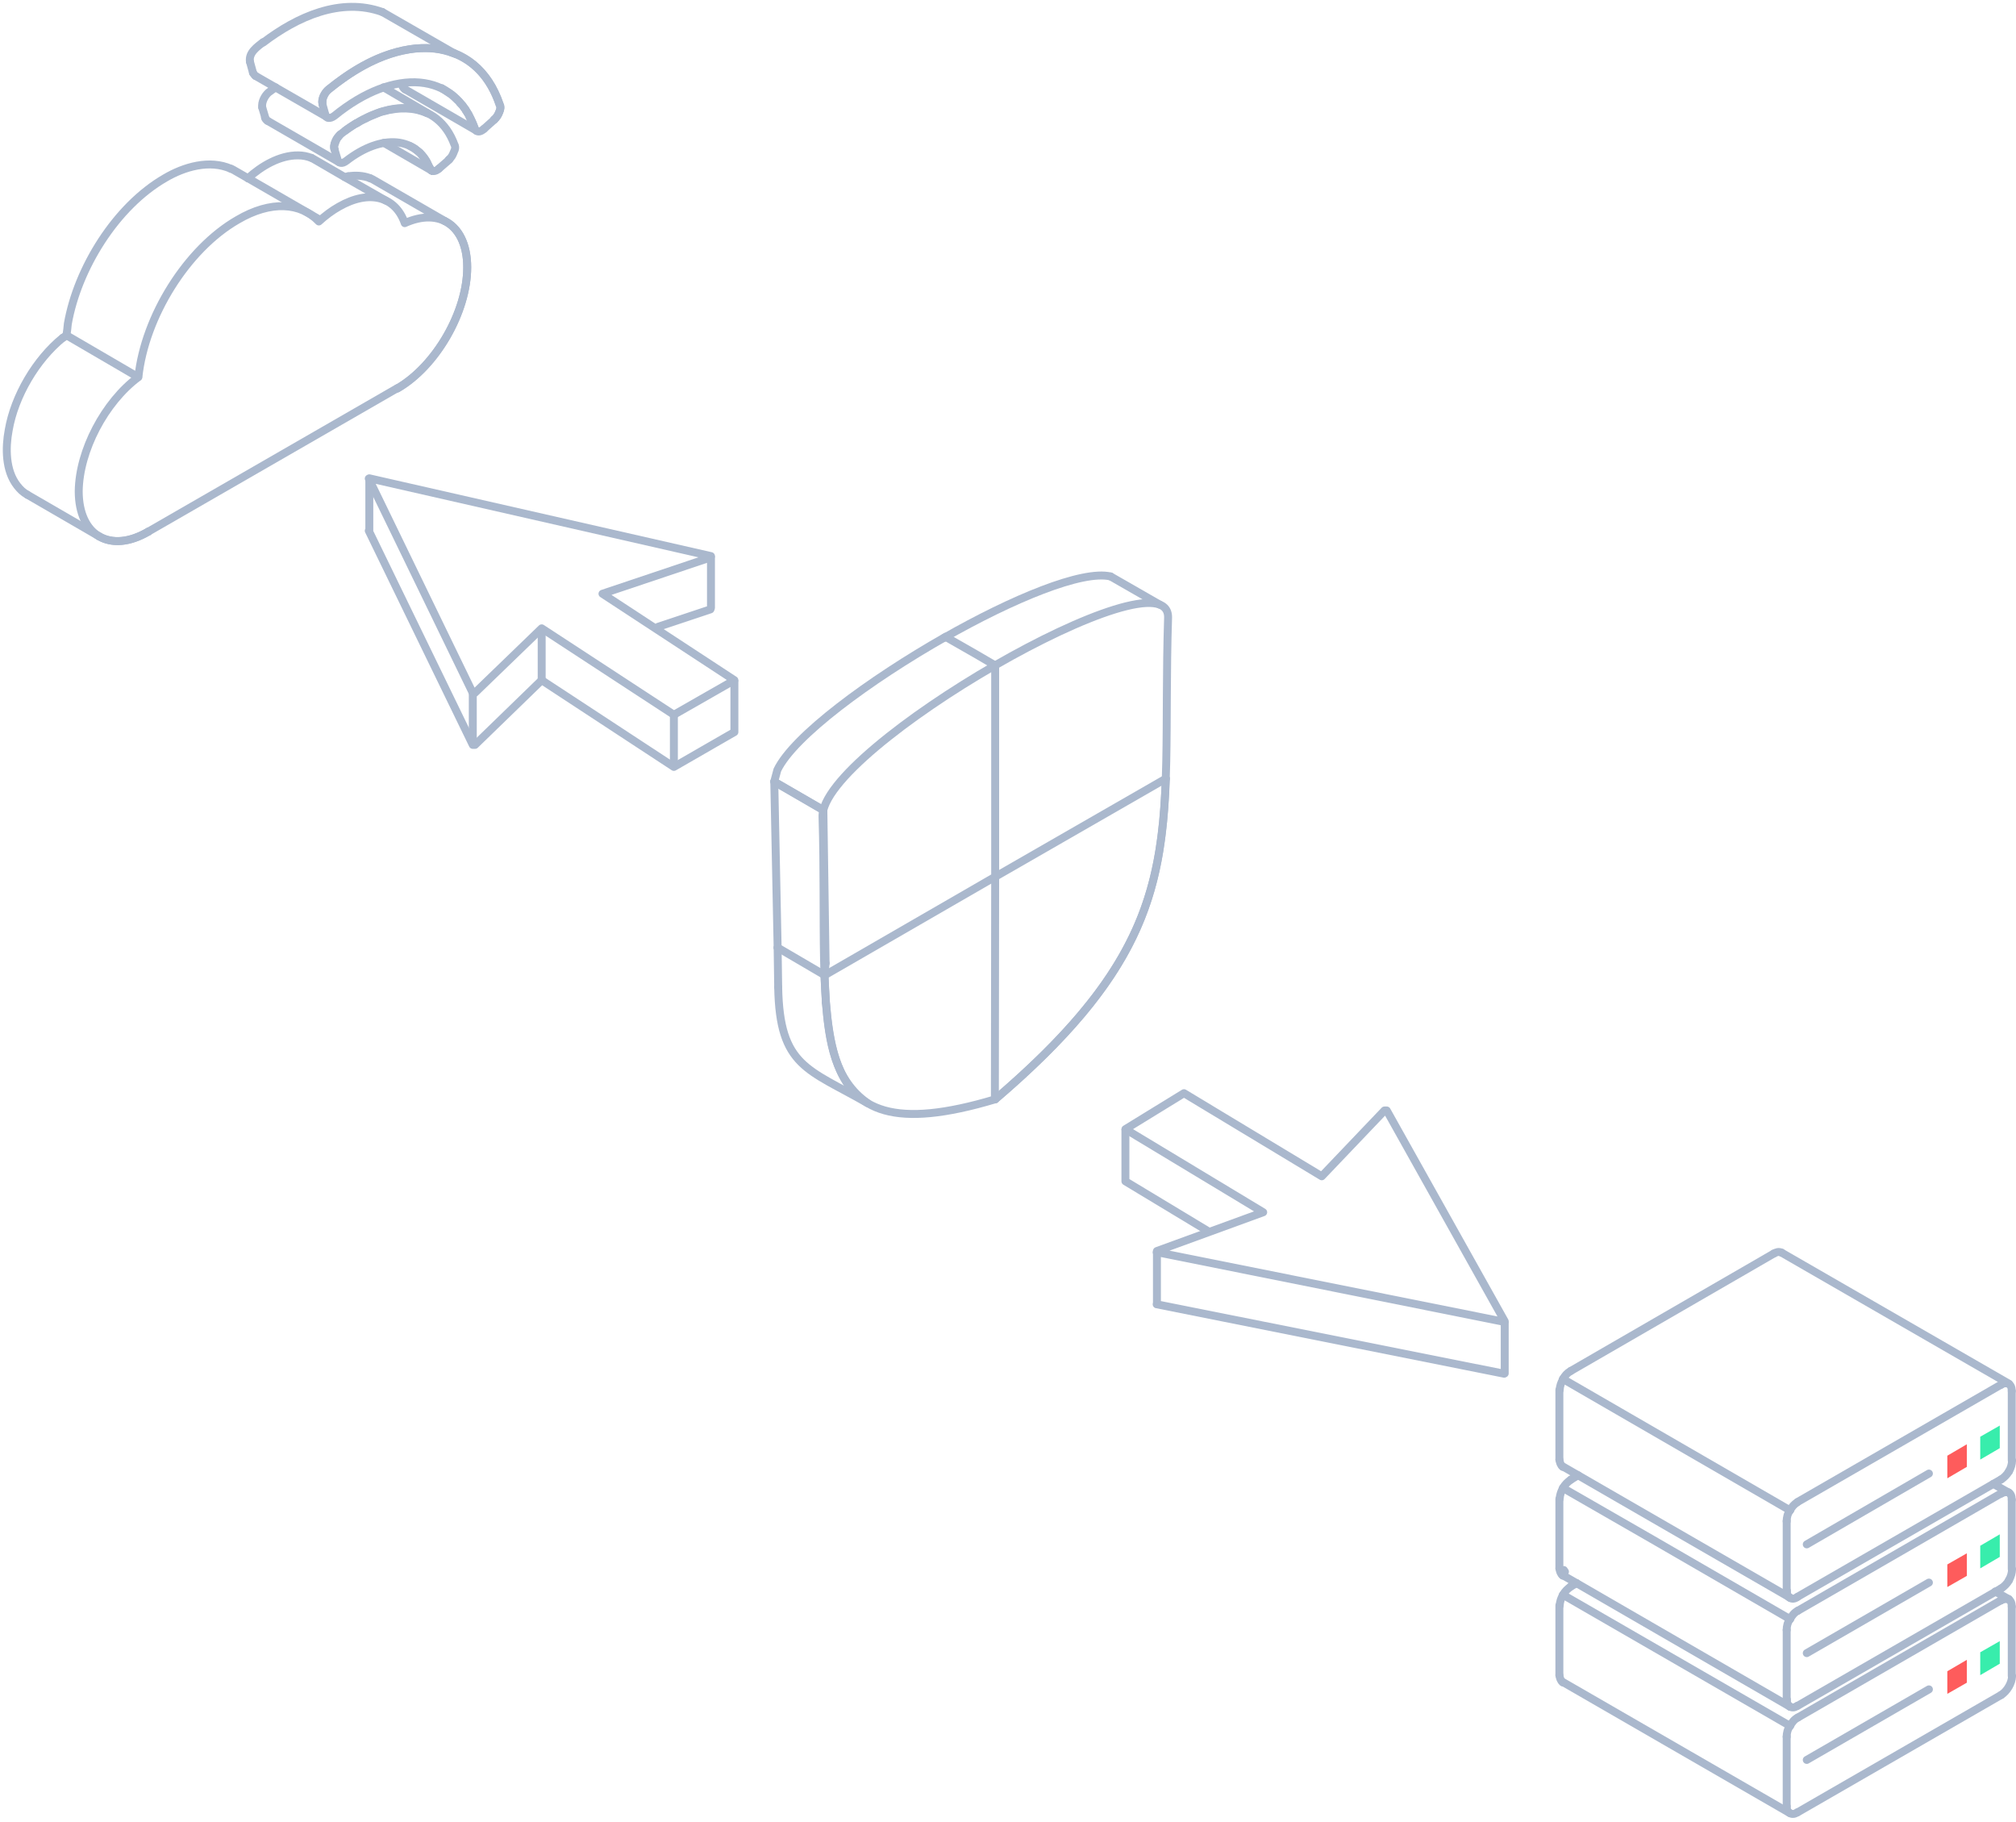 <?xml version="1.0" encoding="utf-8"?>
<svg xmlns="http://www.w3.org/2000/svg" width="508" height="459" viewBox="0 0 508 459" fill="none">
  <path d="M506.085 402.855C505.945 402.855 505.945 402.855 505.804 402.855C505.664 402.785 505.453 402.785 505.172 402.855C505.032 402.855 504.891 402.855 504.821 402.926C504.54 402.996 504.469 403.066 504.188 403.207" stroke="#AAB8CD" stroke-width="2" stroke-miterlimit="22.926" stroke-linecap="round" stroke-linejoin="round"/>
  <path d="M506.928 404.751C506.928 403.908 506.718 403.276 506.156 402.995C505.664 402.714 504.891 402.714 504.188 403.205" stroke="#AAB8CD" stroke-width="2" stroke-miterlimit="22.926" stroke-linecap="round" stroke-linejoin="round"/>
  <path d="M450.215 455.055C450.215 455.968 450.496 456.53 451.058 456.811C451.55 457.092 452.182 457.092 452.885 456.6" stroke="#AAB8CD" stroke-width="2" stroke-miterlimit="22.926" stroke-linecap="round" stroke-linejoin="round"/>
  <path fill-rule="evenodd" clip-rule="evenodd" d="M498.988 422.032L503.908 419.152V413.461L498.988 416.271V422.032Z" fill="#38EDAC"/>
  <path fill-rule="evenodd" clip-rule="evenodd" d="M490.695 426.741L495.615 423.931V418.17L490.695 421.05V426.741Z" fill="#FE5C5C"/>
  <path d="M506.226 376.089C506.085 376.019 505.945 376.019 505.875 375.948C505.383 375.878 504.891 375.948 504.259 376.3" stroke="#AAB8CD" stroke-width="2" stroke-miterlimit="22.926" stroke-linecap="round" stroke-linejoin="round"/>
  <path d="M504.259 376.229L482.121 389.015L453.026 405.806" stroke="#AAB8CD" stroke-width="2" stroke-miterlimit="22.926" stroke-linecap="round" stroke-linejoin="round"/>
  <path d="M451.059 407.912L416.341 387.819L393.853 374.893" stroke="#AAB8CD" stroke-width="2" stroke-miterlimit="22.926" stroke-linecap="round" stroke-linejoin="round"/>
  <path d="M506.928 377.845C506.928 376.931 506.718 376.369 506.156 376.018C505.664 375.737 504.891 375.737 504.188 376.229" stroke="#AAB8CD" stroke-width="2" stroke-miterlimit="22.926" stroke-linecap="round" stroke-linejoin="round"/>
  <path d="M450.215 428.146C450.215 428.99 450.496 429.622 451.058 429.973C451.55 430.254 452.182 430.254 452.885 429.762" stroke="#AAB8CD" stroke-width="2" stroke-miterlimit="22.926" stroke-linecap="round" stroke-linejoin="round"/>
  <path fill-rule="evenodd" clip-rule="evenodd" d="M498.988 395.128L503.908 392.247V386.557L498.988 389.437V395.128Z" fill="#38EDAC"/>
  <path fill-rule="evenodd" clip-rule="evenodd" d="M490.695 399.833L495.615 397.023V391.332L490.695 394.142V399.833Z" fill="#FE5C5C"/>
  <path d="M506.928 350.444C506.928 349.601 506.718 348.969 506.156 348.688C505.664 348.407 504.891 348.407 504.188 348.899" stroke="#AAB8CD" stroke-width="2" stroke-miterlimit="22.926" stroke-linecap="round" stroke-linejoin="round"/>
  <path d="M450.215 400.748C450.215 401.661 450.496 402.294 451.058 402.575C451.55 402.856 452.182 402.856 452.885 402.364" stroke="#AAB8CD" stroke-width="2" stroke-miterlimit="22.926" stroke-linecap="round" stroke-linejoin="round"/>
  <path fill-rule="evenodd" clip-rule="evenodd" d="M498.988 367.727L503.908 364.847V359.156L498.988 361.966V367.727Z" fill="#38EDAC"/>
  <path fill-rule="evenodd" clip-rule="evenodd" d="M490.695 372.434L495.615 369.554V363.863L490.695 366.744V372.434Z" fill="#FE5C5C"/>
  <path d="M506.086 402.856L502.783 400.959" stroke="#AAB8CD" stroke-width="2" stroke-miterlimit="22.926" stroke-linecap="round" stroke-linejoin="round"/>
  <path d="M506.226 402.926L506.086 402.855" stroke="#AAB8CD" stroke-width="2" stroke-miterlimit="22.926" stroke-linecap="round" stroke-linejoin="round"/>
  <path d="M504.259 403.137L453.026 432.714" stroke="#AAB8CD" stroke-width="2" stroke-miterlimit="22.926" stroke-linecap="round" stroke-linejoin="round"/>
  <path d="M453.027 432.713C452.184 433.134 451.551 433.907 451.06 434.821" stroke="#AAB8CD" stroke-width="2" stroke-miterlimit="22.926" stroke-linecap="round" stroke-linejoin="round"/>
  <path d="M451.059 434.818L393.853 401.799" stroke="#AAB8CD" stroke-width="2" stroke-miterlimit="22.926" stroke-linecap="round" stroke-linejoin="round"/>
  <path d="M393.853 401.801C394.344 400.888 394.977 400.326 395.82 399.693" stroke="#AAB8CD" stroke-width="2" stroke-miterlimit="22.926" stroke-linecap="round" stroke-linejoin="round"/>
  <path d="M395.82 399.695L397.296 398.852" stroke="#AAB8CD" stroke-width="2" stroke-miterlimit="22.926" stroke-linecap="round" stroke-linejoin="round"/>
  <path d="M451.058 434.82C450.426 435.663 450.215 436.647 450.215 437.56" stroke="#AAB8CD" stroke-width="2" stroke-miterlimit="22.926" stroke-linecap="round" stroke-linejoin="round"/>
  <path d="M450.215 437.49V455.054" stroke="#AAB8CD" stroke-width="2" stroke-miterlimit="22.926" stroke-linecap="round" stroke-linejoin="round"/>
  <path d="M452.956 456.6L504.259 427.023" stroke="#AAB8CD" stroke-width="2" stroke-miterlimit="22.926" stroke-linecap="round" stroke-linejoin="round"/>
  <path d="M504.259 427.021C505.735 426.108 507 424 507 422.244" stroke="#AAB8CD" stroke-width="2" stroke-miterlimit="22.926" stroke-linecap="round" stroke-linejoin="round"/>
  <path d="M506.93 422.245V404.752" stroke="#AAB8CD" stroke-width="2" stroke-miterlimit="22.926" stroke-linecap="round" stroke-linejoin="round"/>
  <path d="M393.852 401.799C393.36 402.712 393.079 403.415 393.009 404.539" stroke="#AAB8CD" stroke-width="2" stroke-miterlimit="22.926" stroke-linecap="round" stroke-linejoin="round"/>
  <path d="M392.939 404.471V422.034" stroke="#AAB8CD" stroke-width="2" stroke-miterlimit="22.926" stroke-linecap="round" stroke-linejoin="round"/>
  <path d="M392.939 422.035C393.08 422.808 393.22 423.37 393.783 423.862" stroke="#AAB8CD" stroke-width="2" stroke-miterlimit="22.926" stroke-linecap="round" stroke-linejoin="round"/>
  <path d="M393.853 423.791L451.059 456.811" stroke="#AAB8CD" stroke-width="2" stroke-miterlimit="22.926" stroke-linecap="round" stroke-linejoin="round"/>
  <path d="M502.291 373.84L506.227 376.089" stroke="#AAB8CD" stroke-width="2" stroke-miterlimit="22.926" stroke-linecap="round" stroke-linejoin="round"/>
  <path d="M453.027 405.805C452.184 406.226 451.551 406.999 451.06 407.912" stroke="#AAB8CD" stroke-width="2" stroke-miterlimit="22.926" stroke-linecap="round" stroke-linejoin="round"/>
  <path d="M393.853 374.891C394.344 373.978 394.977 373.415 395.82 372.783" stroke="#AAB8CD" stroke-width="2" stroke-miterlimit="22.926" stroke-linecap="round" stroke-linejoin="round"/>
  <path d="M395.82 372.786L397.647 371.662" stroke="#AAB8CD" stroke-width="2" stroke-miterlimit="22.926" stroke-linecap="round" stroke-linejoin="round"/>
  <path d="M451.058 407.91C450.426 408.753 450.215 409.737 450.215 410.65" stroke="#AAB8CD" stroke-width="2" stroke-miterlimit="22.926" stroke-linecap="round" stroke-linejoin="round"/>
  <path d="M450.215 410.652V428.146" stroke="#AAB8CD" stroke-width="2" stroke-miterlimit="22.926" stroke-linecap="round" stroke-linejoin="round"/>
  <path d="M452.956 429.763L504.259 400.186" stroke="#AAB8CD" stroke-width="2" stroke-miterlimit="22.926" stroke-linecap="round" stroke-linejoin="round"/>
  <path d="M504.259 400.186C504.961 399.764 505.734 398.991 506.226 398.148" stroke="#AAB8CD" stroke-width="2" stroke-miterlimit="22.926" stroke-linecap="round" stroke-linejoin="round"/>
  <path d="M506.227 398.078C506.718 397.235 506.999 396.251 506.999 395.338" stroke="#AAB8CD" stroke-width="2" stroke-miterlimit="22.926" stroke-linecap="round" stroke-linejoin="round"/>
  <path d="M506.93 395.337V377.844" stroke="#AAB8CD" stroke-width="2" stroke-miterlimit="22.926" stroke-linecap="round" stroke-linejoin="round"/>
  <path d="M393.852 374.893C393.36 375.806 393.079 376.579 393.009 377.632" stroke="#AAB8CD" stroke-width="2" stroke-miterlimit="22.926" stroke-linecap="round" stroke-linejoin="round"/>
  <path d="M392.939 377.633V395.126" stroke="#AAB8CD" stroke-width="2" stroke-miterlimit="22.926" stroke-linecap="round" stroke-linejoin="round"/>
  <path d="M392.939 395.127C393.08 395.9 393.22 396.462 393.783 396.954" stroke="#AAB8CD" stroke-width="2" stroke-miterlimit="22.926" stroke-linecap="round" stroke-linejoin="round"/>
  <path d="M393.853 396.883L451.059 429.973" stroke="#AAB8CD" stroke-width="2" stroke-miterlimit="22.926" stroke-linecap="round" stroke-linejoin="round"/>
  <path d="M451.058 429.973C450.355 429.552 450.215 428.919 450.215 428.146" stroke="#AAB8CD" stroke-width="2" stroke-miterlimit="22.926" stroke-linecap="round" stroke-linejoin="round"/>
  <path d="M506.227 348.619L448.95 315.6" stroke="#AAB8CD" stroke-width="2" stroke-miterlimit="22.926" stroke-linecap="round" stroke-linejoin="round"/>
  <path d="M448.95 315.598C448.177 315.247 447.685 315.458 446.982 315.809" stroke="#AAB8CD" stroke-width="2" stroke-miterlimit="22.926" stroke-linecap="round" stroke-linejoin="round"/>
  <path d="M446.983 315.809L395.82 345.386" stroke="#AAB8CD" stroke-width="2" stroke-miterlimit="22.926" stroke-linecap="round" stroke-linejoin="round"/>
  <path d="M395.82 345.387C394.836 345.949 394.344 346.581 393.853 347.424" stroke="#AAB8CD" stroke-width="2" stroke-miterlimit="22.926" stroke-linecap="round" stroke-linejoin="round"/>
  <path d="M393.853 347.424L451.059 380.514" stroke="#AAB8CD" stroke-width="2" stroke-miterlimit="22.926" stroke-linecap="round" stroke-linejoin="round"/>
  <path d="M451.06 380.512C451.551 379.599 452.043 379.037 452.886 378.475" stroke="#AAB8CD" stroke-width="2" stroke-miterlimit="22.926" stroke-linecap="round" stroke-linejoin="round"/>
  <path d="M452.956 378.405L504.259 348.828" stroke="#AAB8CD" stroke-width="2" stroke-miterlimit="22.926" stroke-linecap="round" stroke-linejoin="round"/>
  <path d="M451.058 380.514C450.426 381.357 450.215 382.34 450.215 383.254" stroke="#AAB8CD" stroke-width="2" stroke-miterlimit="22.926" stroke-linecap="round" stroke-linejoin="round"/>
  <path d="M450.215 383.184V400.747" stroke="#AAB8CD" stroke-width="2" stroke-miterlimit="22.926" stroke-linecap="round" stroke-linejoin="round"/>
  <path d="M452.956 402.29L504.259 372.713" stroke="#AAB8CD" stroke-width="2" stroke-miterlimit="22.926" stroke-linecap="round" stroke-linejoin="round"/>
  <path d="M504.259 372.715C504.961 372.294 505.734 371.521 506.226 370.678" stroke="#AAB8CD" stroke-width="2" stroke-miterlimit="22.926" stroke-linecap="round" stroke-linejoin="round"/>
  <path d="M506.227 370.679C506.718 369.836 506.999 368.853 506.999 367.939" stroke="#AAB8CD" stroke-width="2" stroke-miterlimit="22.926" stroke-linecap="round" stroke-linejoin="round"/>
  <path d="M506.93 367.939V350.445" stroke="#AAB8CD" stroke-width="2" stroke-miterlimit="22.926" stroke-linecap="round" stroke-linejoin="round"/>
  <path d="M393.852 347.494C393.36 348.407 393.079 349.11 393.009 350.234" stroke="#AAB8CD" stroke-width="2" stroke-miterlimit="22.926" stroke-linecap="round" stroke-linejoin="round"/>
  <path d="M392.939 350.164V367.728" stroke="#AAB8CD" stroke-width="2" stroke-miterlimit="22.926" stroke-linecap="round" stroke-linejoin="round"/>
  <path d="M392.939 367.729C393.08 368.501 393.22 369.063 393.783 369.555" stroke="#AAB8CD" stroke-width="2" stroke-miterlimit="22.926" stroke-linecap="round" stroke-linejoin="round"/>
  <path d="M393.853 369.484L451.059 402.504" stroke="#AAB8CD" stroke-width="2" stroke-miterlimit="22.926" stroke-linecap="round" stroke-linejoin="round"/>
  <path d="M451.058 402.504C450.355 402.083 450.215 401.451 450.215 400.678" stroke="#AAB8CD" stroke-width="2" stroke-miterlimit="22.926" stroke-linecap="round" stroke-linejoin="round"/>
  <path d="M455.275 389.085L486.057 371.24" stroke="#AAB8CD" stroke-width="2" stroke-miterlimit="22.926" stroke-linecap="round" stroke-linejoin="round"/>
  <path d="M455.275 416.483L486.057 398.709" stroke="#AAB8CD" stroke-width="2" stroke-miterlimit="22.926" stroke-linecap="round" stroke-linejoin="round"/>
  <path d="M455.275 443.39L486.057 425.615" stroke="#AAB8CD" stroke-width="2" stroke-miterlimit="22.926" stroke-linecap="round" stroke-linejoin="round"/>
  <path d="M394.345 395.97L394.063 395.549" stroke="#AAB8CD" stroke-width="2" stroke-miterlimit="10" stroke-linecap="round"/>
  <path d="M113.585 13.154C119.277 15.051 123.564 19.477 125.884 26.432C126.165 26.924 126.165 27.556 125.743 28.329C125.462 29.032 125.111 29.664 124.478 30.156" stroke="#AAB8CD" stroke-width="2" stroke-miterlimit="22.926" stroke-linecap="round" stroke-linejoin="round"/>
  <path d="M121.948 32.474C121.175 33.176 120.472 33.317 119.98 32.895C119.84 32.825 119.84 32.755 119.769 32.685C119.769 32.614 119.629 32.544 119.629 32.333C119.277 31.42 118.926 30.647 118.504 29.875C118.364 29.523 118.153 29.172 118.012 28.75C117.731 28.469 117.661 28.118 117.38 27.837C117.38 27.697 117.239 27.626 117.239 27.486C116.958 27.205 116.747 26.924 116.607 26.643C116.326 26.362 116.115 26.151 115.834 25.87C115.693 25.589 115.482 25.378 115.201 25.168C114.709 24.676 114.358 24.324 113.866 23.903C113.585 23.692 113.374 23.552 113.023 23.341C112.741 23.13 112.531 22.99 112.179 22.779C111.968 22.568 111.547 22.428 111.336 22.217" stroke="#AAB8CD" stroke-width="2" stroke-miterlimit="22.926" stroke-linecap="round" stroke-linejoin="round"/>
  <path d="M119.979 32.896L119.909 32.825L102.059 22.498" stroke="#AAB8CD" stroke-width="2" stroke-miterlimit="22.926" stroke-linecap="round" stroke-linejoin="round"/>
  <path d="M103.254 36.76C103.605 36.971 104.097 37.181 104.519 37.462C104.519 37.462 104.659 37.533 104.659 37.603C105.011 37.884 105.433 38.165 105.784 38.446C106.135 38.797 106.416 39.148 106.768 39.57C107.049 39.992 107.4 40.413 107.611 40.905C107.752 41.186 107.822 41.467 107.963 41.748C108.103 41.959 108.103 42.029 108.244 42.169C108.244 42.24 108.384 42.31 108.384 42.45C108.384 42.521 108.384 42.521 108.384 42.521C108.525 42.731 108.736 42.942 109.017 43.083" stroke="#AAB8CD" stroke-width="2" stroke-miterlimit="22.926" stroke-linecap="round" stroke-linejoin="round"/>
  <path d="M66.076 27.064C65.866 25.729 66.709 24.113 67.693 23.27C68.325 22.849 68.817 22.427 69.45 22.006" stroke="#AAB8CD" stroke-width="2" stroke-miterlimit="22.926" stroke-linecap="round" stroke-linejoin="round"/>
  <path d="M84.278 37.602C84.138 37.251 84.138 36.9 84.278 36.549C84.278 36.408 84.278 36.338 84.419 36.197C84.419 36.057 84.419 35.916 84.559 35.776C84.559 35.635 84.559 35.565 84.7 35.425C84.7 35.425 84.7 35.425 84.7 35.354C84.841 35.073 84.911 34.862 85.192 34.581C85.332 34.371 85.543 34.16 85.684 33.949" stroke="#AAB8CD" stroke-width="2" stroke-miterlimit="22.926" stroke-linecap="round" stroke-linejoin="round"/>
  <path d="M87.019 32.897C87.371 32.616 87.652 32.405 88.003 32.194C88.635 31.773 89.127 31.422 89.76 31.07" stroke="#AAB8CD" stroke-width="2" stroke-miterlimit="22.926" stroke-linecap="round" stroke-linejoin="round"/>
  <path d="M89.69 31.137C89.831 31.067 89.901 30.996 90.042 30.996C90.534 30.645 91.026 30.364 91.658 30.083C91.799 30.013 91.939 29.942 92.15 29.872C92.853 29.451 93.766 29.099 94.469 28.819C94.961 28.608 95.313 28.467 95.805 28.256C96.296 28.116 96.788 27.975 97.28 27.905C97.632 27.765 98.053 27.694 98.545 27.624C99.389 27.484 100.302 27.343 101.005 27.343C102.762 27.273 104.449 27.413 105.925 27.905C106.557 28.046 107.119 28.327 107.682 28.538" stroke="#AAB8CD" stroke-width="2" stroke-miterlimit="22.926" stroke-linecap="round" stroke-linejoin="round"/>
  <path d="M114.568 13.506C110.844 12.171 108.384 11.96 104.589 12.242C103.746 12.312 102.27 12.593 101.497 12.733C94.329 14.279 88.355 18.073 82.803 22.499C81.96 23.201 81.186 24.466 81.186 25.59" stroke="#AAB8CD" stroke-width="2" stroke-miterlimit="22.926" stroke-linecap="round" stroke-linejoin="round"/>
  <path d="M81.257 25.59V26.292L81.96 28.822" stroke="#AAB8CD" stroke-width="2" stroke-miterlimit="22.926" stroke-linecap="round" stroke-linejoin="round"/>
  <path d="M108.315 42.451C105.082 34.372 96.227 33.599 87.231 40.554C86.247 41.327 85.263 41.187 84.982 40.203" stroke="#AAB8CD" stroke-width="2" stroke-miterlimit="22.926" stroke-linecap="round" stroke-linejoin="round"/>
  <path d="M84.278 37.603C84.138 37.041 84.138 36.339 84.489 35.636C84.77 34.934 85.262 34.301 85.824 33.81C98.123 24.115 110.351 25.239 114.498 36.409C114.779 36.901 114.779 37.533 114.357 38.306C114.076 39.079 113.725 39.711 113.092 40.203" stroke="#AAB8CD" stroke-width="2" stroke-miterlimit="22.926" stroke-linecap="round" stroke-linejoin="round"/>
  <path d="M119.629 32.333C114.709 18.142 99.459 16.807 84.279 29.172C83.155 30.015 82.171 29.874 81.96 28.891" stroke="#AAB8CD" stroke-width="2" stroke-miterlimit="22.926" stroke-linecap="round" stroke-linejoin="round"/>
  <path d="M81.256 26.292C81.116 25.73 81.256 25.098 81.537 24.325C81.889 23.552 82.24 22.991 82.873 22.499C101.426 7.254 120.05 8.94 125.953 26.363C126.234 26.855 126.094 27.487 125.812 28.26C125.531 28.962 125.18 29.594 124.547 30.086" stroke="#AAB8CD" stroke-width="2" stroke-miterlimit="22.926" stroke-linecap="round" stroke-linejoin="round"/>
  <path d="M24.965 135.116L6.903 124.648" stroke="#AAB8CD" stroke-width="2" stroke-miterlimit="22.926" stroke-linecap="round" stroke-linejoin="round"/>
  <path d="M6.903 124.647C5.778 124.015 5.076 123.312 4.303 122.329C1.351 118.535 1.351 112.844 2.194 108.348C3.67 99.777 9.081 90.574 15.828 85.094" stroke="#AAB8CD" stroke-width="2" stroke-miterlimit="22.926" stroke-linecap="round" stroke-linejoin="round"/>
  <path d="M16.741 84.463C16.882 83.479 17.022 82.566 17.093 81.582C19.552 67.602 29.18 52.005 41.62 44.839C46.398 42.029 52.794 40.132 58.205 42.521" stroke="#AAB8CD" stroke-width="2" stroke-miterlimit="22.926" stroke-linecap="round" stroke-linejoin="round"/>
  <path d="M58.206 42.52L58.698 42.73L62.493 44.909" stroke="#AAB8CD" stroke-width="2" stroke-miterlimit="22.926" stroke-linecap="round" stroke-linejoin="round"/>
  <path d="M62.493 44.909C65.796 41.888 70.505 39.078 75.143 39.148C76.268 39.148 77.392 39.358 78.446 39.78" stroke="#AAB8CD" stroke-width="2" stroke-miterlimit="22.926" stroke-linecap="round" stroke-linejoin="round"/>
  <path d="M78.516 39.779L79.008 40.06L86.879 44.627L87.722 44.416" stroke="#AAB8CD" stroke-width="2" stroke-miterlimit="22.926" stroke-linecap="round" stroke-linejoin="round"/>
  <path d="M93.273 44.906L93.906 45.187L112.038 55.655" stroke="#AAB8CD" stroke-width="2" stroke-miterlimit="22.926" stroke-linecap="round" stroke-linejoin="round"/>
  <path d="M112.039 55.658C115.483 57.344 117.732 61.419 117.732 67.32C117.732 78.561 109.86 92.19 100.162 97.811" stroke="#AAB8CD" stroke-width="2" stroke-miterlimit="22.926" stroke-linecap="round" stroke-linejoin="round"/>
  <path d="M37.403 133.921C27.775 139.541 19.834 134.974 19.834 123.734C19.974 113.547 26.37 101.323 34.873 95C36.49 79.825 47.032 62.753 59.892 55.376C68.255 50.458 75.775 51.02 80.343 55.798C81.96 54.322 83.646 53.058 85.403 52.074C93.134 47.648 99.669 49.545 101.989 56.219C110.844 52.215 117.731 56.852 117.731 67.39C117.731 78.63 109.86 92.26 100.161 97.88" stroke="#AAB8CD" stroke-width="2" stroke-miterlimit="22.926" stroke-linecap="round" stroke-linejoin="round"/>
  <path d="M124.547 30.156L121.947 32.475" stroke="#AAB8CD" stroke-width="2" stroke-miterlimit="22.926" stroke-linecap="round" stroke-linejoin="round"/>
  <path d="M102.059 22.497C101.708 22.287 101.708 22.216 101.427 21.795" stroke="#AAB8CD" stroke-width="2" stroke-miterlimit="22.926" stroke-linecap="round" stroke-linejoin="round"/>
  <path d="M108.947 43.082L108.666 42.941" stroke="#AAB8CD" stroke-width="2" stroke-miterlimit="22.926" stroke-linecap="round" stroke-linejoin="round"/>
  <path d="M108.596 42.871L96.719 35.986" stroke="#AAB8CD" stroke-width="2" stroke-miterlimit="22.926" stroke-linecap="round" stroke-linejoin="round"/>
  <path d="M85.404 40.835L67.413 30.438" stroke="#AAB8CD" stroke-width="2" stroke-miterlimit="22.926" stroke-linecap="round" stroke-linejoin="round"/>
  <path d="M67.412 30.437C67.06 30.156 66.92 30.086 66.779 29.664" stroke="#AAB8CD" stroke-width="2" stroke-miterlimit="22.926" stroke-linecap="round" stroke-linejoin="round"/>
  <path d="M66.85 29.664L66.077 27.064" stroke="#AAB8CD" stroke-width="2" stroke-miterlimit="22.926" stroke-linecap="round" stroke-linejoin="round"/>
  <path d="M85.051 40.201L84.278 37.602" stroke="#AAB8CD" stroke-width="2" stroke-miterlimit="22.926" stroke-linecap="round" stroke-linejoin="round"/>
  <path d="M107.682 28.469L96.648 22.006" stroke="#AAB8CD" stroke-width="2" stroke-miterlimit="22.926" stroke-linecap="round" stroke-linejoin="round"/>
  <path d="M66.357 10.695C74.861 4.232 85.824 -0.756 96.366 3.038" stroke="#AAB8CD" stroke-width="2" stroke-miterlimit="22.926" stroke-linecap="round" stroke-linejoin="round"/>
  <path d="M96.367 3.037L114.569 13.505" stroke="#AAB8CD" stroke-width="2" stroke-miterlimit="22.926" stroke-linecap="round" stroke-linejoin="round"/>
  <path d="M82.593 29.595L64.391 19.127" stroke="#AAB8CD" stroke-width="2" stroke-miterlimit="22.926" stroke-linecap="round" stroke-linejoin="round"/>
  <path d="M64.389 19.124C64.038 18.843 64.038 18.773 63.757 18.352" stroke="#AAB8CD" stroke-width="2" stroke-miterlimit="22.926" stroke-linecap="round" stroke-linejoin="round"/>
  <path d="M63.757 18.353L62.984 15.543" stroke="#AAB8CD" stroke-width="2" stroke-miterlimit="22.926" stroke-linecap="round" stroke-linejoin="round"/>
  <path d="M62.985 15.543C62.634 13.224 64.812 11.819 66.288 10.625" stroke="#AAB8CD" stroke-width="2" stroke-miterlimit="22.926" stroke-linecap="round" stroke-linejoin="round"/>
  <path d="M113.232 40.203L110.633 42.451" stroke="#AAB8CD" stroke-width="2" stroke-miterlimit="22.926" stroke-linecap="round" stroke-linejoin="round"/>
  <path d="M110.633 42.451C109.649 43.364 108.666 43.294 108.314 42.381" stroke="#AAB8CD" stroke-width="2" stroke-miterlimit="22.926" stroke-linecap="round" stroke-linejoin="round"/>
  <path d="M37.404 133.92C32.625 136.731 28.198 137.012 24.965 135.115" stroke="#AAB8CD" stroke-width="2" stroke-miterlimit="22.926" stroke-linecap="round" stroke-linejoin="round"/>
  <path d="M15.898 85.095L16.741 84.463" stroke="#AAB8CD" stroke-width="2" stroke-miterlimit="22.926" stroke-linecap="round" stroke-linejoin="round"/>
  <path d="M87.723 44.416C89.55 44.135 91.518 44.205 93.275 44.908" stroke="#AAB8CD" stroke-width="2" stroke-miterlimit="22.926" stroke-linecap="round" stroke-linejoin="round"/>
  <path d="M100.091 97.811L37.403 133.921" stroke="#AAB8CD" stroke-width="2" stroke-miterlimit="22.926" stroke-linecap="round" stroke-linejoin="round"/>
  <path d="M34.803 95.001L16.741 84.463" stroke="#AAB8CD" stroke-width="2" stroke-miterlimit="22.926" stroke-linecap="round" stroke-linejoin="round"/>
  <path d="M80.484 55.304L62.493 44.906" stroke="#AAB8CD" stroke-width="2" stroke-miterlimit="22.926" stroke-linecap="round" stroke-linejoin="round"/>
  <path d="M97.21 50.528L86.879 44.627" stroke="#AAB8CD" stroke-width="2" stroke-miterlimit="22.926" stroke-linecap="round" stroke-linejoin="round"/>
  <path fill-rule="evenodd" clip-rule="evenodd" d="M207.264 205.79C208.881 259.394 200.307 292.063 250.766 276.958C301.155 233.892 292.582 211.13 294.339 155.629C294.83 137.854 206.702 188.648 207.264 205.79Z" stroke="#AAB8CD" stroke-width="2" stroke-miterlimit="22.926" stroke-linecap="round" stroke-linejoin="round"/>
  <path d="M250.767 220.896L250.696 276.959H250.767" stroke="#AAB8CD" stroke-width="2" stroke-miterlimit="22.926" stroke-linecap="round" stroke-linejoin="round"/>
  <path d="M207.828 245.693L250.768 220.893V167.641" stroke="#AAB8CD" stroke-width="2" stroke-miterlimit="22.926" stroke-linecap="round" stroke-linejoin="round"/>
  <path d="M195.107 196.87C195.318 196.027 195.599 195.044 195.88 193.99C199.957 185.489 219.002 171.368 238.328 160.408" stroke="#AAB8CD" stroke-width="2" stroke-miterlimit="22.926" stroke-linecap="round" stroke-linejoin="round"/>
  <path d="M238.328 160.477L245.707 164.692L250.767 167.642" stroke="#AAB8CD" stroke-width="2" stroke-miterlimit="22.926" stroke-linecap="round" stroke-linejoin="round"/>
  <path d="M196.091 248.717C196.442 268.81 203.611 269.301 218.65 277.943C210.287 272.111 208.952 262.487 208.108 252.581" stroke="#AAB8CD" stroke-width="2" stroke-miterlimit="22.926" stroke-linecap="round" stroke-linejoin="round"/>
  <path d="M207.758 245.486L208.039 242.676M208.109 252.582L207.758 245.767L208.109 252.582Z" stroke="#AAB8CD" stroke-width="2" stroke-miterlimit="22.926" stroke-linecap="round" stroke-linejoin="round"/>
  <path d="M195.951 238.74L207.828 245.695L207.758 245.485" stroke="#AAB8CD" stroke-width="2" stroke-miterlimit="22.926" stroke-linecap="round" stroke-linejoin="round"/>
  <path d="M208.039 242.673L207.476 204.103L195.107 196.938L195.951 238.739" stroke="#AAB8CD" stroke-width="2" stroke-miterlimit="22.926" stroke-linecap="round" stroke-linejoin="round"/>
  <path d="M292.231 152.328L279.862 145.232" stroke="#AAB8CD" stroke-width="2" stroke-miterlimit="22.926" stroke-linecap="round" stroke-linejoin="round"/>
  <path d="M279.863 145.233C272.765 143.547 255.125 150.853 237.767 160.759" stroke="#AAB8CD" stroke-width="2" stroke-miterlimit="22.926" stroke-linecap="round" stroke-linejoin="round"/>
  <path d="M195.107 196.938L207.476 204.103" stroke="#AAB8CD" stroke-width="2" stroke-miterlimit="22.926" stroke-linecap="round" stroke-linejoin="round"/>
  <path d="M250.768 276.96C286.89 246.119 292.723 225.675 293.778 196.168" stroke="#AAB8CD" stroke-width="2" stroke-miterlimit="22.926" stroke-linecap="round" stroke-linejoin="round"/>
  <path d="M293.778 196.168L250.768 220.897" stroke="#AAB8CD" stroke-width="2" stroke-miterlimit="22.926" stroke-linecap="round" stroke-linejoin="round"/>
  <path d="M195.951 238.74L196.092 248.716" stroke="#AAB8CD" stroke-width="2" stroke-miterlimit="22.926" stroke-linecap="round" stroke-linejoin="round"/>
  <path d="M179.154 140.103L93.063 120.502L92.923 120.572L119.136 174.598L119.699 174.528L136.495 158.299L169.807 180.078L185.057 171.366L151.816 149.587L179.013 140.454L179.154 140.103Z" stroke="#AAB8CD" stroke-width="2" stroke-miterlimit="10" stroke-linejoin="round"/>
  <path d="M165.52 158.018L179.013 153.522L179.153 153.171V140.104" stroke="#AAB8CD" stroke-width="2" stroke-miterlimit="10" stroke-linejoin="round"/>
  <path d="M93.063 120.572V133.569L92.923 133.71L119.136 187.665H119.699L136.495 171.366L169.807 193.215L185.057 184.433V171.366" stroke="#AAB8CD" stroke-width="2" stroke-miterlimit="10" stroke-linejoin="round"/>
  <path d="M169.808 193.216V180.078" stroke="#AAB8CD" stroke-width="2" stroke-miterlimit="10" stroke-linejoin="round"/>
  <path d="M119.137 187.665V174.527" stroke="#AAB8CD" stroke-width="2" stroke-miterlimit="10" stroke-linejoin="round"/>
  <path d="M136.495 171.366V158.299" stroke="#AAB8CD" stroke-width="2" stroke-miterlimit="10" stroke-linejoin="round"/>
  <path d="M291.458 315.459L379.024 333.023L379.165 332.882L349.437 279.77H348.875L333.062 296.35L298.345 275.414L283.587 284.477L318.304 305.413L291.528 315.178L291.458 315.459Z" stroke="#AAB8CD" stroke-width="2" stroke-miterlimit="10" stroke-linejoin="round"/>
  <path d="M291.529 315.459V328.245L291.459 328.597L379.025 346.09L379.166 346.02V332.882" stroke="#AAB8CD" stroke-width="2" stroke-miterlimit="10" stroke-linejoin="round"/>
  <path d="M304.319 310.119L283.587 297.614V284.477" stroke="#AAB8CD" stroke-width="2" stroke-miterlimit="10" stroke-linejoin="round"/>
</svg>